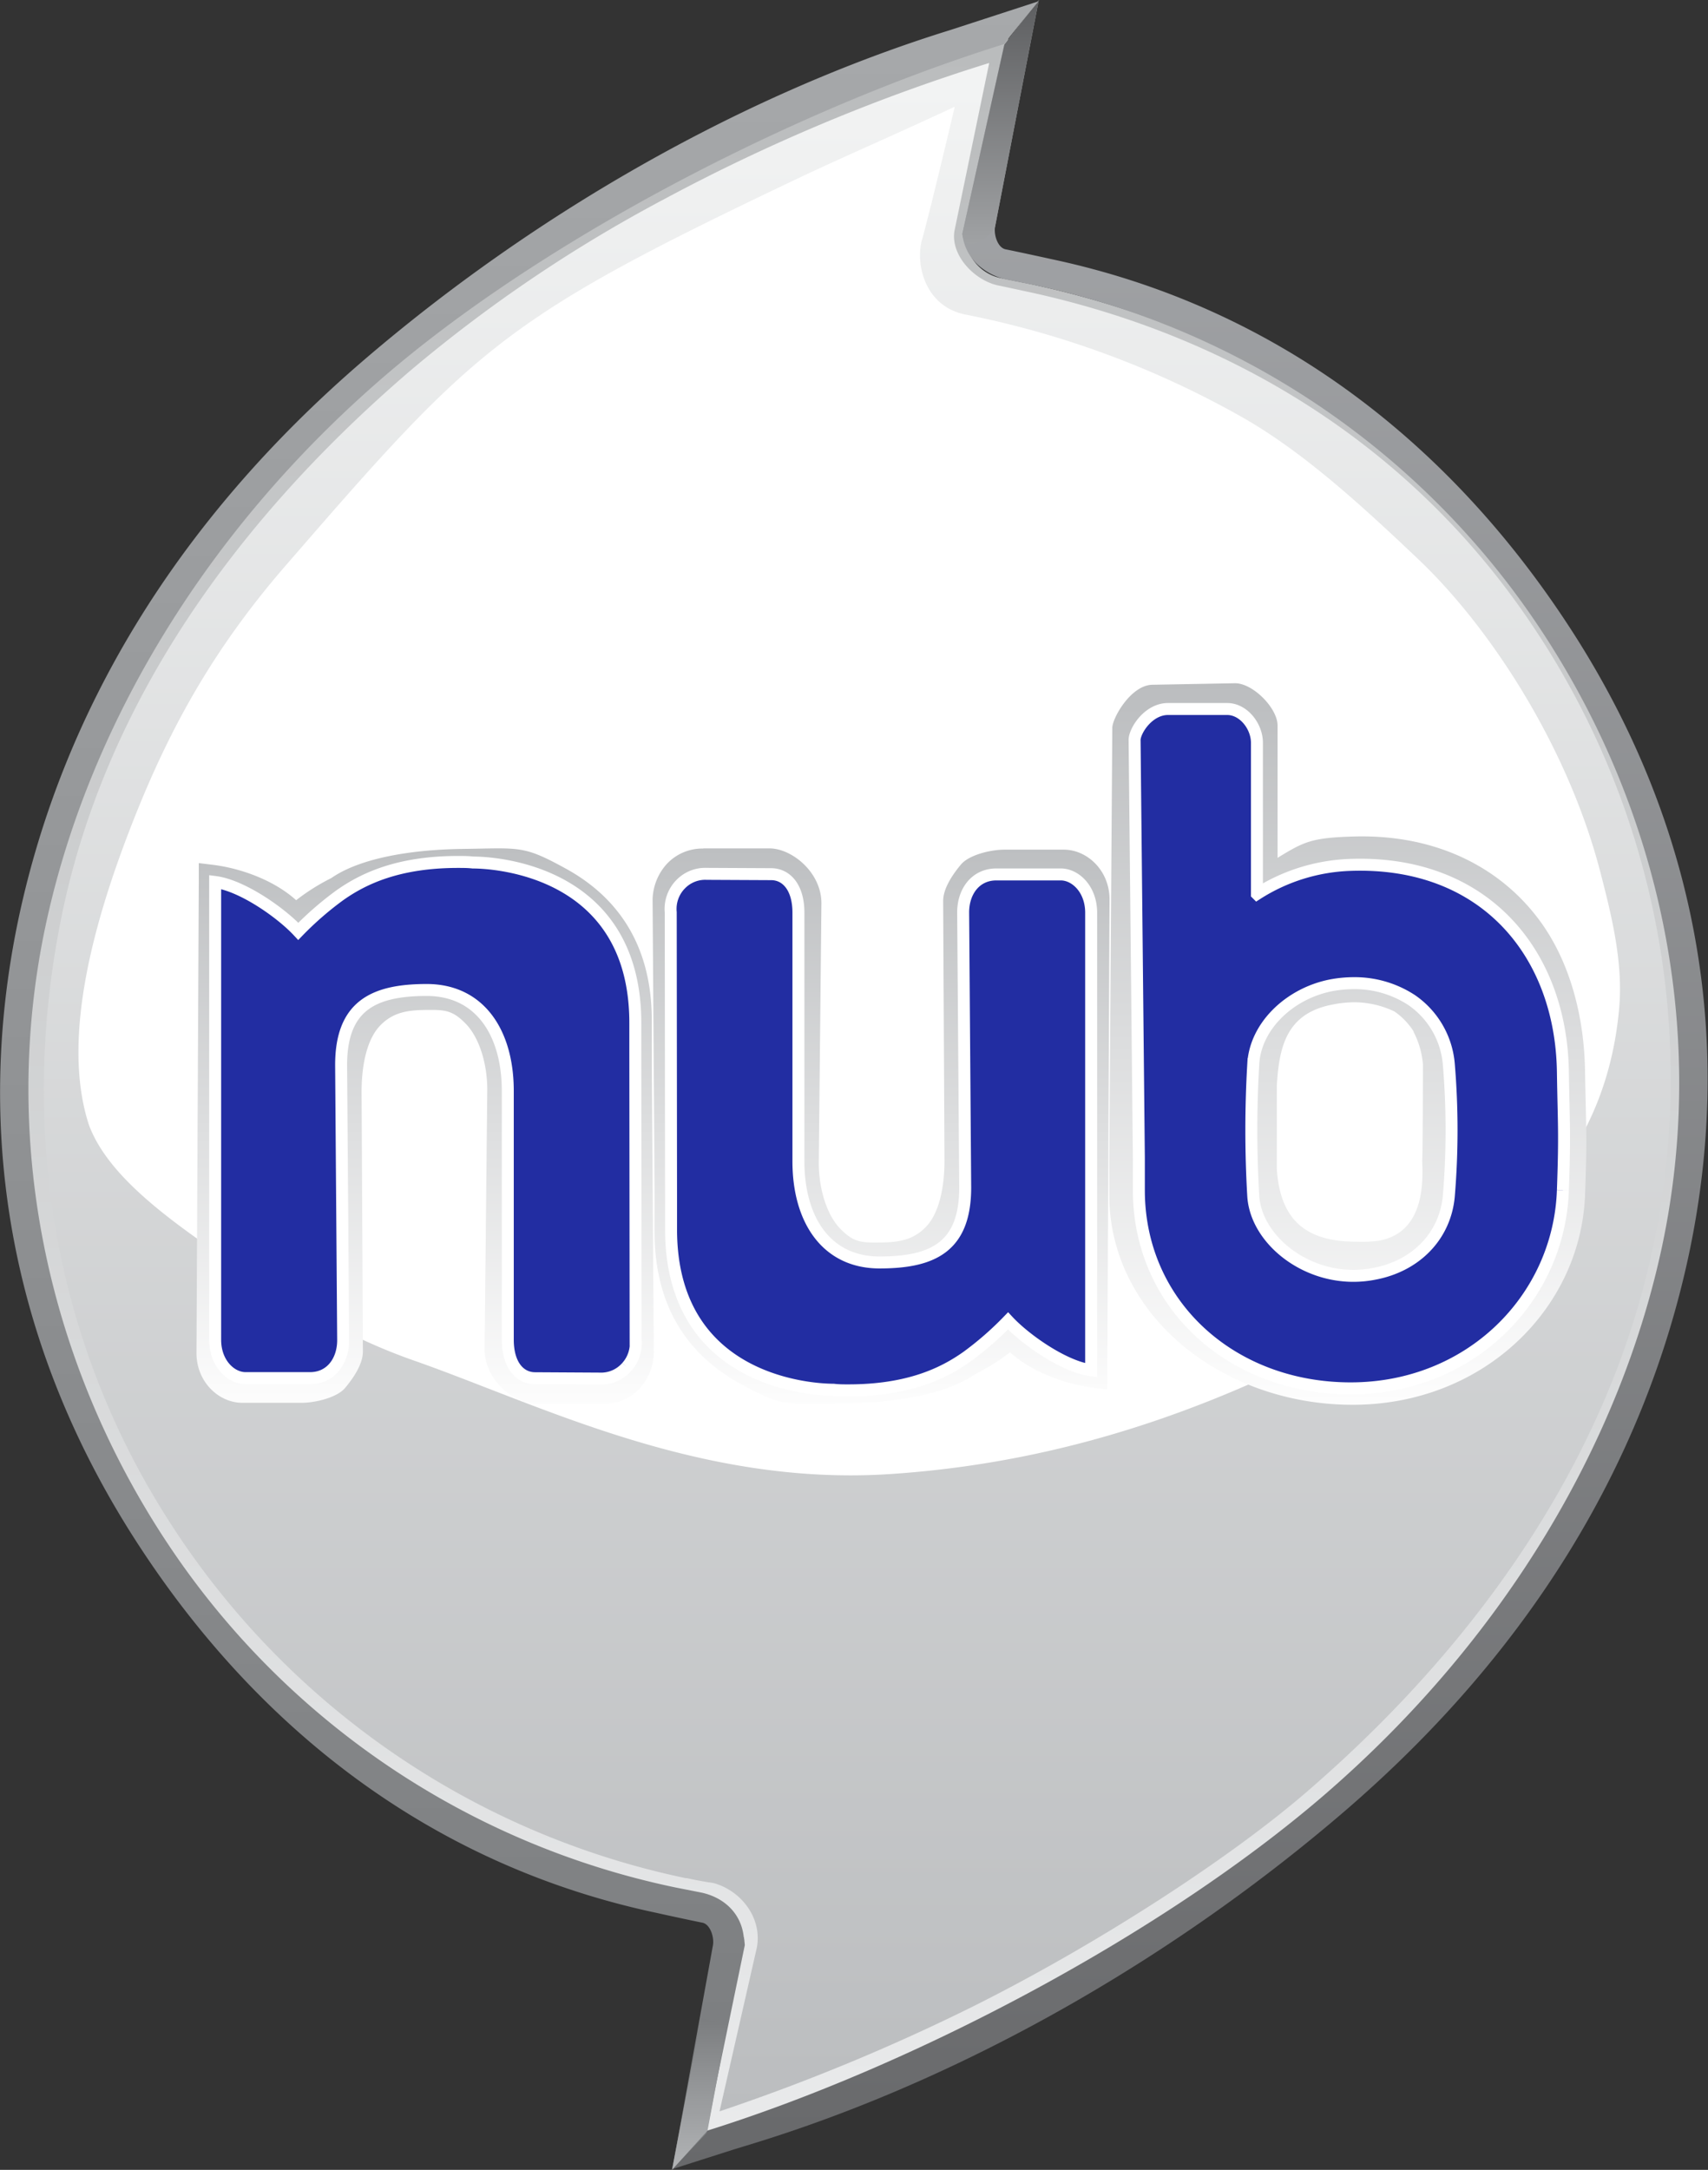 <svg xmlns="http://www.w3.org/2000/svg" xmlns:xlink="http://www.w3.org/1999/xlink" viewBox="0 0 325.46 413.31"><rect x="0" y="0" width="325.46" height="413.31" fill="#333333" stroke="none"/><defs><style>.cls-1{fill:url(#linear-gradient);}.cls-2{fill:url(#linear-gradient-2);}.cls-3{fill:#fff;}.cls-4{fill:url(#linear-gradient-3);}.cls-5{fill:url(#linear-gradient-4);}.cls-6{fill:url(#linear-gradient-5);}.cls-7{fill:#222da2;stroke:#fff;stroke-miterlimit:10;stroke-width:2.28px;}.cls-8{fill:url(#linear-gradient-6);}.cls-9{fill:url(#linear-gradient-7);}.cls-10{fill:url(#linear-gradient-8);}.cls-11{fill:url(#linear-gradient-9);}</style><linearGradient id="linear-gradient" x1="48.31" y1="627.12" x2="48.31" y2="229.18" gradientTransform="matrix(1, 0, 0, -1, 114.5, 635.54)" gradientUnits="userSpaceOnUse"><stop offset="0" stop-color="#babcbd"/><stop offset="1" stop-color="#e9eaeb"/></linearGradient><linearGradient id="linear-gradient-2" x1="48.84" y1="626.66" x2="48.84" y2="233.19" gradientTransform="matrix(1, 0, 0, -1, 114.5, 635.54)" gradientUnits="userSpaceOnUse"><stop offset="0" stop-color="#f3f4f4"/><stop offset="1" stop-color="#bbbdbf"/></linearGradient><linearGradient id="linear-gradient-3" x1="112.35" y1="635.54" x2="112.35" y2="222.4" gradientTransform="matrix(1, 0, 0, -1, 114.5, 635.54)" gradientUnits="userSpaceOnUse"><stop offset="0" stop-color="#a6a8ab"/><stop offset="1" stop-color="#68696b"/></linearGradient><linearGradient id="linear-gradient-4" x1="142.4" y1="505.4" x2="142.4" y2="368.43" gradientTransform="matrix(1, 0, 0, -1, 114.5, 635.54)" gradientUnits="userSpaceOnUse"><stop offset="0" stop-color="#bbbdbf"/><stop offset="1" stop-color="#fdfdfd"/></linearGradient><linearGradient id="linear-gradient-5" x1="53.39" y1="473.95" x2="53.39" y2="367.63" gradientTransform="matrix(1, 0, 0, -1, 114.5, 635.54)" gradientUnits="userSpaceOnUse"><stop offset="0" stop-color="#bdbfc1"/><stop offset="1" stop-color="#fdfdfd"/></linearGradient><linearGradient id="linear-gradient-6" x1="76.15" y1="635.54" x2="76.15" y2="589.09" gradientTransform="matrix(1, 0, 0, -1, 114.5, 635.54)" gradientUnits="userSpaceOnUse"><stop offset="0" stop-color="#5d5e60"/><stop offset="1" stop-color="#a0a2a4"/></linearGradient><linearGradient id="linear-gradient-7" x1="-15.56" y1="635.29" x2="-15.56" y2="222.29" gradientTransform="matrix(1, 0, 0, -1, 114.5, 635.54)" gradientUnits="userSpaceOnUse"><stop offset="0" stop-color="#a7a9ab"/><stop offset="1" stop-color="#7a7c7e"/></linearGradient><linearGradient id="linear-gradient-8" x1="18.84" y1="250.6" x2="18.84" y2="221.82" gradientTransform="matrix(1, 0, 0, -1, 114.5, 635.54)" gradientUnits="userSpaceOnUse"><stop offset="0" stop-color="#7c7e80"/><stop offset="1" stop-color="#b3b5b7"/></linearGradient><linearGradient id="linear-gradient-9" x1="-803.83" y1="-195.06" x2="-803.83" y2="-88.74" gradientTransform="matrix(-1, 0, 0, 1, -722.82, 356.66)" xlink:href="#linear-gradient-5"/></defs><g id="Layer_2" data-name="Layer 2"><g id="Layer_1-2" data-name="Layer 1"><path class="cls-1" d="M184,43.66A8.46,8.46,0,0,0,190.83,53l5.52,1.11c18.73,4,37.24,11,53.23,21.63a167.51,167.51,0,0,1,46.92,47.09c.09.15,0,0,0,0A151.87,151.87,0,0,1,321,204.28,167.06,167.06,0,0,1,317.19,240h-.08c-5.44,25.5-18.55,52.22-38.19,76a246,246,0,0,1-29.41,29.41c-13.26,11.4-29,21.07-44.95,30.34-20.48,11.91-48,23.66-70.66,30.7.27-.08,7.29-34.78,7.29-34.78,1.08-5.65-2-9-7.17-10.34l-4.38-.34a157,157,0,0,1-98.37-67.77C20,275.82,11.05,256.53,7.37,236.52A156.11,156.11,0,0,1,7.77,176h.08c2-12.42,7-23.37,11.12-33.19a171.45,171.45,0,0,1,21.21-36.51A228.2,228.2,0,0,1,74.14,70c30.31-26.08,77.73-50.16,118-62.69Z"/><path class="cls-2" d="M181.87,44c-.74,4.56,3.67,9.29,8.18,10.34l5.11,1.09c40.6,8.59,75.27,30.58,97.9,65.31l.15.22a154.46,154.46,0,0,1,21.68,117h0c-7.91,37.1-30.61,73-66.14,103.56-14.8,12.72-39.8,28.9-63.3,40.64a384.77,384.77,0,0,1-48.34,20L144.21,371c1.1-5.71-3.07-10.94-8.28-12.33h-.05l0,0c-.21-.05-.42-.08-.64-.12l-.12,0c-1.66-.27-3.12-.55-4.23-.81l-.1,0-.09,0h-.05l0,0a154.21,154.21,0,0,1-98-67.32C9.92,255.4,3.39,213.94,12,173.28h0c7.91-37.12,30.47-72,66-102.52a273.19,273.19,0,0,1,48.72-32.91A349.82,349.82,0,0,1,188.48,12v.07Z"/><path class="cls-3" d="M175.67,45.73c-1.26,4.56.55,12.73,8.43,14.21a176.68,176.68,0,0,1,52.39,19.41c11.71,6.6,22.88,16.84,33.82,27.22,13.46,12.77,28.36,35.36,34.63,59.52,2.23,8.57,4.38,17.38,3.58,26.11-2.33,25.54-17.49,43.84-48.1,60.43-22,11.91-51.89,25.57-90.74,28.14-36.44,2.42-66.87-13.23-90.84-21.63C62,253.25,48.18,243.45,37.66,236c-10-7.1-17.83-14-20.71-21.71-5.44-16.64,1.25-39.3,7.7-56.07,7.23-18.79,15.74-34.3,29.79-50.5C90.61,66,95.63,60.79,152,34c8.66-4.11,18.53-8.34,29.93-13.68,0,0-4.31,18.33-6.24,25.38Z"/><path class="cls-4" d="M189.61,43.18c-.27,1.54.5,4,2,4.31,1.91.38,7.27,1.54,8.7,1.86,42.18,8.93,75.58,34.36,99,70.48s31.45,76.91,22.52,119.06c-8.23,38.62-29.45,75-65.62,106.11-31.2,26.81-70.63,50.21-111.9,63.05l-4.32,1.32-11.82,3.77s6.32-7.22,6.08-7.14c40.26-12.54,87.5-37.83,117.82-63.87,35.16-30.25,56.82-68.07,64.65-104.79h0c8.54-40.25,0-81.82-22.42-116.33l-.14-.21a153.78,153.78,0,0,0-97.44-66.58l-5.06-1A12,12,0,0,1,187,51a9.3,9.3,0,0,1-3.63-6.48l8-36L197.94,0Z"/><path class="cls-5" d="M269.44,196.58a13.26,13.26,0,0,0-3.75-3.93,18,18,0,0,0-7.53-1.74,21.18,21.18,0,0,0-4.21.43c-8.79,1.64-10.23,8-10.65,15.5,0,.39,0,15.27,0,15.88.58,8.32,4.25,13.79,15,13.79a24.88,24.88,0,0,0,4.43-.18c8.66-1.57,8.44-11,8.27-15.24.11-1.15.14-16.49.14-18.38a16.4,16.4,0,0,0-1.86-6.31m32.75,31.18c-.78,21.63-19.34,40-44.28,40s-46.38-17.14-46.38-40v-6.45l.58-82.4c-.1-1.79,3.52-8.3,7.7-8.3l15.69-.29c3.43,0,8.1,4.76,8.1,8.05V163.4c5-3.06,6.45-3.82,14.31-4.06,16-.52,28.47,6,35.94,16.43,5.6,7.84,8.18,18.09,8.34,28.24.18,10.75.44,12,0,23.57"/><path class="cls-6" d="M134,161.6l12.62,0c4.26,0,9.9,4.55,9.9,10.44l-.5,49.43c0,5,1.52,9.92,4.08,12.56s4.08,2.67,7.43,2.64,6.29-.3,8.86-2.93,3.58-7.57,3.58-12.7l-.25-49.44c0-2.43,1.88-5.12,3.39-6.93s5.58-2.82,8.24-2.83h11.36c4.43,0,8.71,3.94,8.71,9.47L211,261v3.65l-2.64-.32c-5.61-.71-11.84-3.07-15.9-6.75a40.36,40.36,0,0,1-6.69,4.2c-5,3.49-14,5.41-25,5.56s-11.51.72-19.69-3.76-16.35-12.82-16.35-28.88v-8.56l-.38-54.8a10.46,10.46,0,0,1,2.65-6.71l0,0s0,0,0,0a9.25,9.25,0,0,1,7-3Z"/><path class="cls-7" d="M269,190.5a19.79,19.79,0,0,0-11.08-3.23,23.43,23.43,0,0,0-4.28.41c-8,1.57-14.45,7.86-14.83,15a215.76,215.76,0,0,0,0,25.17c.53,7.94,9.2,15.17,19.06,15.17a20.68,20.68,0,0,0,4.05-.4c7.91-1.5,13.45-7.19,14.15-14.77a150.83,150.83,0,0,0,0-25.17,16.48,16.48,0,0,0-7.1-12.2m28.84,36.22c-.71,20.65-17.66,37.75-40.44,37.75s-40.36-16-40.36-37.75v-6.15l-.81-79.5c-.09-1.71,2.55-6,6.37-6h11.27c3.13,0,5.67,3.3,5.67,6.44v28.79a35.18,35.18,0,0,1,17.86-5.54c25.53-.87,40.11,16.84,40.44,39.44.16,10.27.4,11.45,0,22.5"/><path class="cls-7" d="M129.49,168.65a6.51,6.51,0,0,1,5.16-2.2l12.34.06-.05,0c2.88,0,5.2,2.48,5.2,7.34l0,47.37c0,11,5.24,19.25,15.46,19.25s16.32-3,16.32-14.29l-.39-52.39c0-3.91,2.3-7.21,6.29-7.23h12.31c2.82,0,5.79,2.84,5.79,7.29V261c-5.13-.65-12.53-5.84-15.84-9.4a60.6,60.6,0,0,1-7.87,6.85c-4.55,3.22-11.21,6.38-22.56,6.38-.94,0-1.89,0-2.85-.12-1.22,0-30.93.06-30.93-30.55v-5.45l-.06-54.93a6.74,6.74,0,0,1,1.7-5.16"/><path class="cls-3" d="M181.91,20.35Z"/><path class="cls-8" d="M189.61,43.18c-.27,1.54-5.82,5.71-6.23,1.32l8-36L197.94,0Z"/><path class="cls-9" d="M135.85,370.54c.27-1.53-.5-4-2-4.31-1.91-.38-7.27-1.53-8.7-1.86-42.18-8.92-75.58-34.35-99-70.48S-5.37,217,3.56,174.83c8.23-38.61,29.45-75,65.62-106.11,31.2-26.81,70.63-50.21,111.9-63L197.88.25s-6.72,8.2-6.48,8.13C151.14,20.91,103.64,45.55,73.32,71.6,38.16,101.85,16.5,139.67,8.67,176.38h0c-8.54,40.25,0,81.82,22.42,116.33l.14.21a153.79,153.79,0,0,0,97.44,66.59l5.06,1c4.46,1,7.56,4.13,8,8.52h.05c0,.15,0,.3.05.45s0,.09,0,.14h0a8.94,8.94,0,0,1,.09.89l-5.62,27.17h0l-1.65,8.62-6.55,6.92Z"/><path class="cls-10" d="M138.63,385.48l-3.82,20.37-6.76,7.46,5.51-28.88Z"/><path class="cls-11" d="M114.87,267.44l-12.62,0c-4.26,0-9.91-4.55-9.91-10.44l.51-49.43c0-5-1.53-9.91-4.08-12.55s-4.08-2.68-7.43-2.65-6.29.3-8.86,2.93S68.9,202.85,68.9,208l.25,49.45c0,2.43-1.88,5.11-3.39,6.92s-5.58,2.82-8.25,2.83H46.15c-4.43,0-8.71-3.94-8.71-9.47L37.88,168V164.4l2.64.32c5.62.7,11.84,3.06,15.91,6.75a40,40,0,0,1,6.69-4.21c5-3.49,14.05-5.41,25.05-5.56s11.51-.72,19.68,3.77,16.35,12.81,16.35,28.87v8.56l.38,54.8a10.41,10.41,0,0,1-2.65,6.72l0,0,0,0a9.25,9.25,0,0,1-7,3Z"/><path class="cls-7" d="M119.42,260.38a6.49,6.49,0,0,1-5.16,2.21l-12.35-.07.06,0c-2.89,0-5.21-2.47-5.21-7.34l0-47.37c0-11-5.24-19.24-15.45-19.24S65,191.63,65,202.89l.39,52.38c0,3.91-2.3,7.21-6.28,7.23H46.8c-2.83,0-5.8-2.84-5.8-7.29V168c5.14.66,12.54,5.85,15.84,9.4a61.29,61.29,0,0,1,7.88-6.85c4.54-3.22,11.21-6.37,22.56-6.37.94,0,1.88,0,2.85.11,1.22,0,30.93-.06,30.93,30.56v5.45l.06,54.92a6.74,6.74,0,0,1-1.7,5.16"/></g></g></svg>